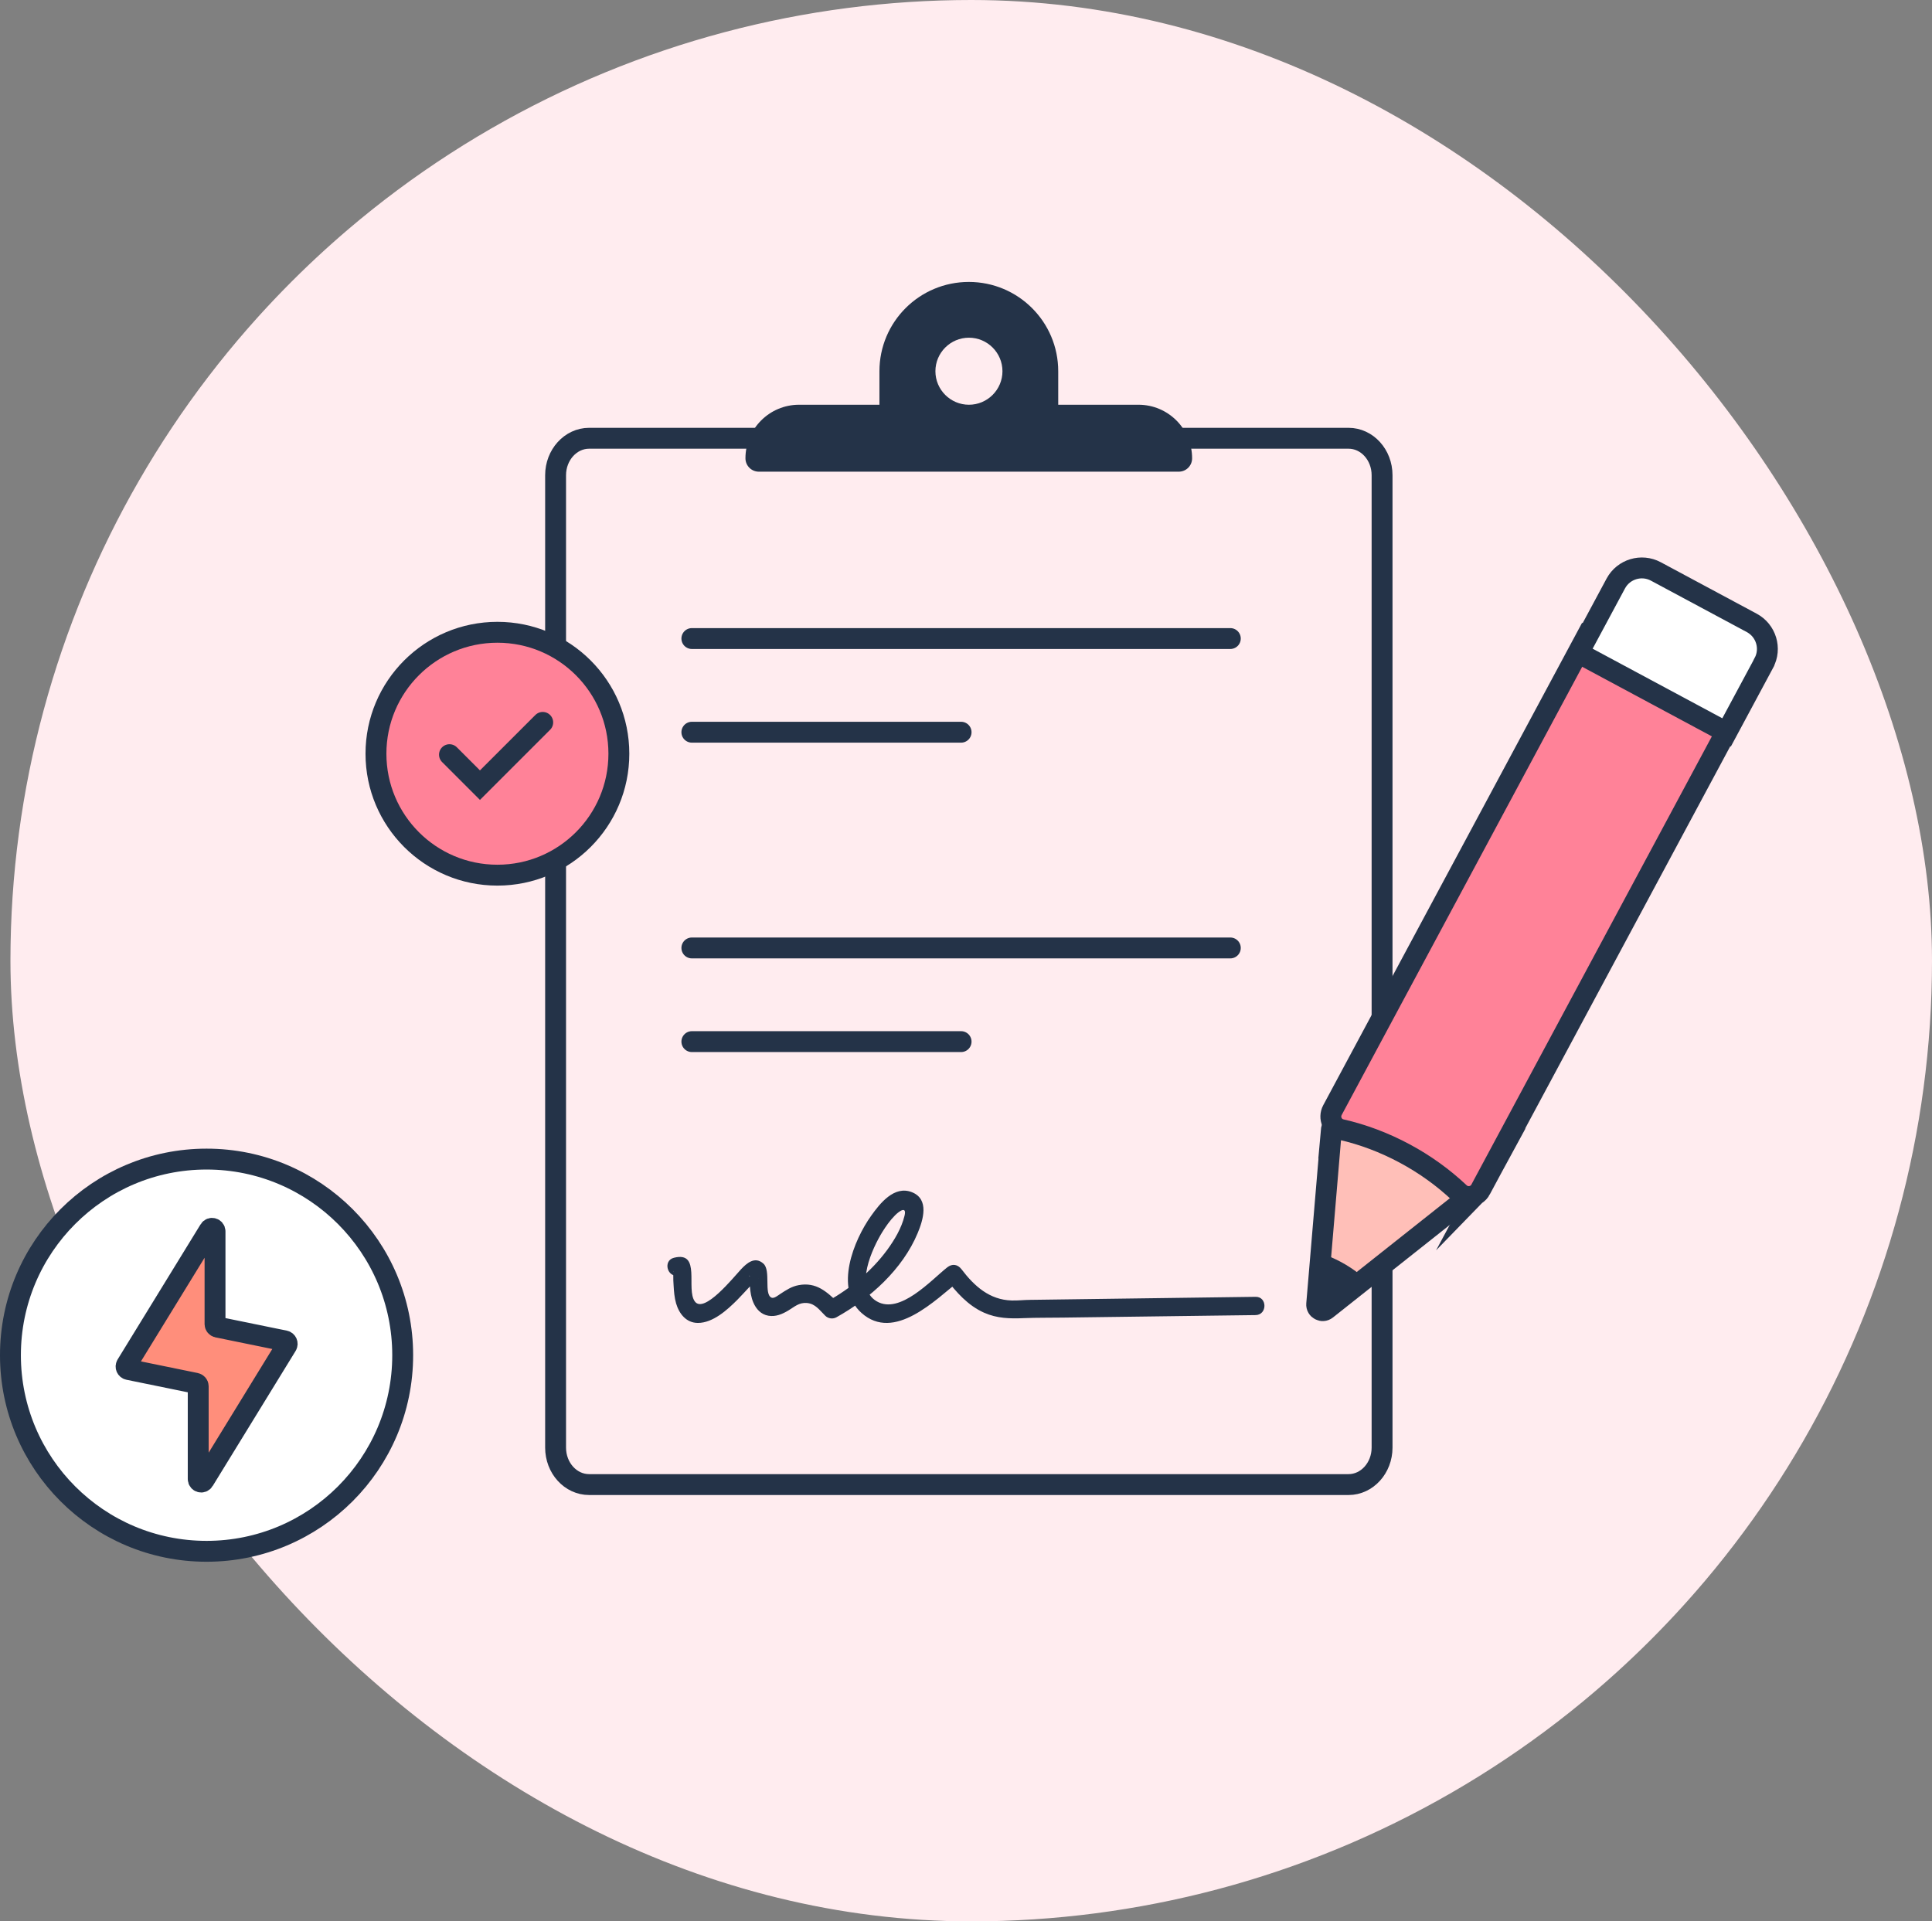 <svg width="185" height="184" viewBox="0 0 185 184" fill="none" xmlns="http://www.w3.org/2000/svg">
<rect x="0" y="0" width="185" height="184" fill="#808080" stroke="none"/>
<g clip-path="url(#clip0_702_10304)">
<circle cx="93" cy="92" r="92" fill="#FFECEF"/>
<path d="M56.411 41.97H129.131C130.901 41.97 132.341 43.55 132.341 45.51V138.63C132.341 140.58 130.901 142.17 129.131 142.17H56.411C54.641 142.17 53.201 140.59 53.201 138.63V45.51C53.201 43.56 54.641 41.97 56.411 41.97V41.97Z" stroke="#243348" stroke-width="2" stroke-miterlimit="10"/>
<path fill-rule="evenodd" clip-rule="evenodd" d="M109.031 38.76H101.331V35.55C101.331 30.83 97.501 27 92.771 27C88.041 27 84.211 30.83 84.211 35.55V38.76H76.511C73.681 38.76 71.381 41.06 71.381 43.89C71.381 44.6 71.961 45.17 72.661 45.17H112.871C113.581 45.17 114.151 44.6 114.151 43.89C114.151 41.06 111.851 38.76 109.021 38.76H109.031ZM92.781 38.76C91.011 38.76 89.571 37.32 89.571 35.55C89.571 33.78 91.011 32.34 92.781 32.34C94.551 32.34 95.991 33.78 95.991 35.55C95.991 37.32 94.551 38.76 92.781 38.76V38.76Z" fill="#243348"/>
<path d="M66.25 61.15H117.81" stroke="#243348" stroke-width="2" stroke-linecap="round"/>
<path d="M66.25 70.12H92.03" stroke="#243348" stroke-width="2" stroke-linecap="round"/>
<path d="M66.25 90.78H117.81" stroke="#243348" stroke-width="2" stroke-linecap="round"/>
<path d="M66.25 99.75H92.03" stroke="#243348" stroke-width="2" stroke-linecap="round"/>
<path d="M64.971 122.14L65.24 122.07L64.57 121.98C64.38 121.88 64.57 121.51 64.471 121.88C64.451 121.96 64.471 122.07 64.471 122.16C64.471 122.47 64.471 122.78 64.501 123.09C64.531 123.67 64.581 124.27 64.74 124.82C65.031 125.81 65.71 126.69 66.831 126.69C68.27 126.69 69.641 125.44 70.591 124.49C70.971 124.11 71.331 123.7 71.701 123.31C71.93 123.07 72.15 122.82 72.38 122.59C72.611 122.36 72.731 122.39 72.561 122.43L71.891 122.34C71.63 122.2 71.841 121.97 71.781 122.41C71.751 122.67 71.79 122.96 71.811 123.22C71.85 123.73 71.93 124.25 72.13 124.72C72.4 125.36 72.871 125.88 73.581 126C74.29 126.12 74.921 125.84 75.501 125.49C76.081 125.14 76.51 124.72 77.26 124.78C78.091 124.85 78.481 125.48 79.031 126.01C79.311 126.28 79.751 126.34 80.091 126.15C83.32 124.35 86.421 121.56 87.871 118.09C88.4 116.82 89.01 114.84 87.32 114.17C85.63 113.5 84.26 115.24 83.41 116.44C81.76 118.75 79.871 123.38 82.49 125.73C85.63 128.54 89.581 124.47 91.93 122.61L90.561 122.43C91.57 123.75 92.68 125.02 94.231 125.71C95.471 126.26 96.71 126.29 98.04 126.23C99.281 126.18 100.52 126.2 101.75 126.18L116.28 125.99C117.6 125.97 118.91 125.95 120.23 125.94C121.36 125.92 121.36 124.17 120.23 124.19C113.04 124.29 105.86 124.38 98.671 124.48C98.07 124.48 97.471 124.56 96.871 124.54C94.751 124.48 93.29 123.16 92.07 121.55C91.701 121.07 91.18 120.99 90.701 121.37C89.15 122.6 86.171 125.92 83.951 124.62C81.731 123.32 83.57 119.48 84.471 118.01C84.831 117.43 85.231 116.86 85.71 116.38C86.15 115.94 86.85 115.48 86.611 116.44C86.32 117.62 85.66 118.73 84.951 119.7C83.451 121.74 81.421 123.4 79.221 124.63L80.281 124.77C79.16 123.7 78.171 122.76 76.481 123.07C75.79 123.2 75.29 123.54 74.721 123.91C74.531 124.03 74.121 124.38 73.88 124.27C73.121 123.94 73.841 121.67 73.1 121.01C72.29 120.28 71.51 120.96 70.951 121.56C70.231 122.33 67.43 125.83 66.54 124.64C65.65 123.45 67.18 119.78 64.531 120.45C63.441 120.73 63.901 122.41 65.001 122.14H64.971Z" fill="#243348"/>
<path d="M127.47 108.31C127.53 107.62 128.16 107.11 128.84 107.23C130.97 107.63 133.03 108.35 134.99 109.4C136.94 110.45 138.69 111.76 140.2 113.32C140.68 113.82 140.6 114.63 140.06 115.05L127.01 125.39C126.62 125.7 126.04 125.39 126.08 124.89L127.48 108.3L127.47 108.31Z" fill="#FFBFB8" stroke="#243348" stroke-width="2" stroke-miterlimit="10"/>
<path d="M141.78 113.91C141.38 114.65 140.39 114.82 139.77 114.25C138.2 112.77 136.44 111.5 134.5 110.46C132.56 109.42 130.53 108.65 128.42 108.17C127.6 107.98 127.19 107.06 127.59 106.31L151.9 61L166.08 68.61L141.77 113.92L141.78 113.91Z" fill="#FF8298" stroke="#243348" stroke-width="2" stroke-miterlimit="10"/>
<path d="M168.9 63.49L165.33 70.14L151.15 62.53L154.72 55.88C155.46 54.5 157.18 53.99 158.55 54.72L167.74 59.65C169.12 60.39 169.64 62.11 168.9 63.48V63.49Z" fill="white" stroke="#243348" stroke-width="2" stroke-miterlimit="10" stroke-linecap="round"/>
<path d="M130.88 122.62C129.58 121.41 128.13 120.62 126.81 120.14L126.38 125.18C126.35 125.58 126.81 125.83 127.13 125.58L130.87 122.61L130.88 122.62Z" fill="#243348"/>
<path d="M47.63 83.81C54.053 83.81 59.26 78.603 59.26 72.18C59.26 65.757 54.053 60.55 47.63 60.55C41.207 60.55 36 65.757 36 72.18C36 78.603 41.207 83.81 47.63 83.81Z" fill="#FF8298" stroke="#243348" stroke-width="2" stroke-miterlimit="10"/>
<path d="M43.039 72.27L45.959 75.19L51.969 69.18" stroke="#243348" stroke-width="2" stroke-miterlimit="10" stroke-linecap="round"/>
</g>
<path d="M19.78 148.56C30.152 148.56 38.56 140.152 38.56 129.78C38.56 119.408 30.152 111 19.78 111C9.408 111 1 119.408 1 129.78C1 140.152 9.408 148.56 19.78 148.56Z" fill="white" stroke="#243348" stroke-width="2" stroke-miterlimit="10"/>
<path d="M12.3 131.15L18.75 132.47C18.88 132.5 18.98 132.62 18.98 132.75V141.64C18.98 141.93 19.36 142.04 19.51 141.79L27.46 128.84C27.56 128.67 27.46 128.45 27.27 128.41L20.82 127.09C20.69 127.06 20.59 126.94 20.59 126.81V117.92C20.59 117.63 20.21 117.52 20.06 117.77L12.11 130.72C12.01 130.89 12.11 131.11 12.3 131.15V131.15Z" fill="#FF8E7B" stroke="#243348" stroke-width="2" stroke-miterlimit="10"/>
<defs>
<clipPath id="clip0_702_10304">
<rect x="1" width="184" height="184" rx="92" fill="white"/>
</clipPath>
</defs>
</svg>
